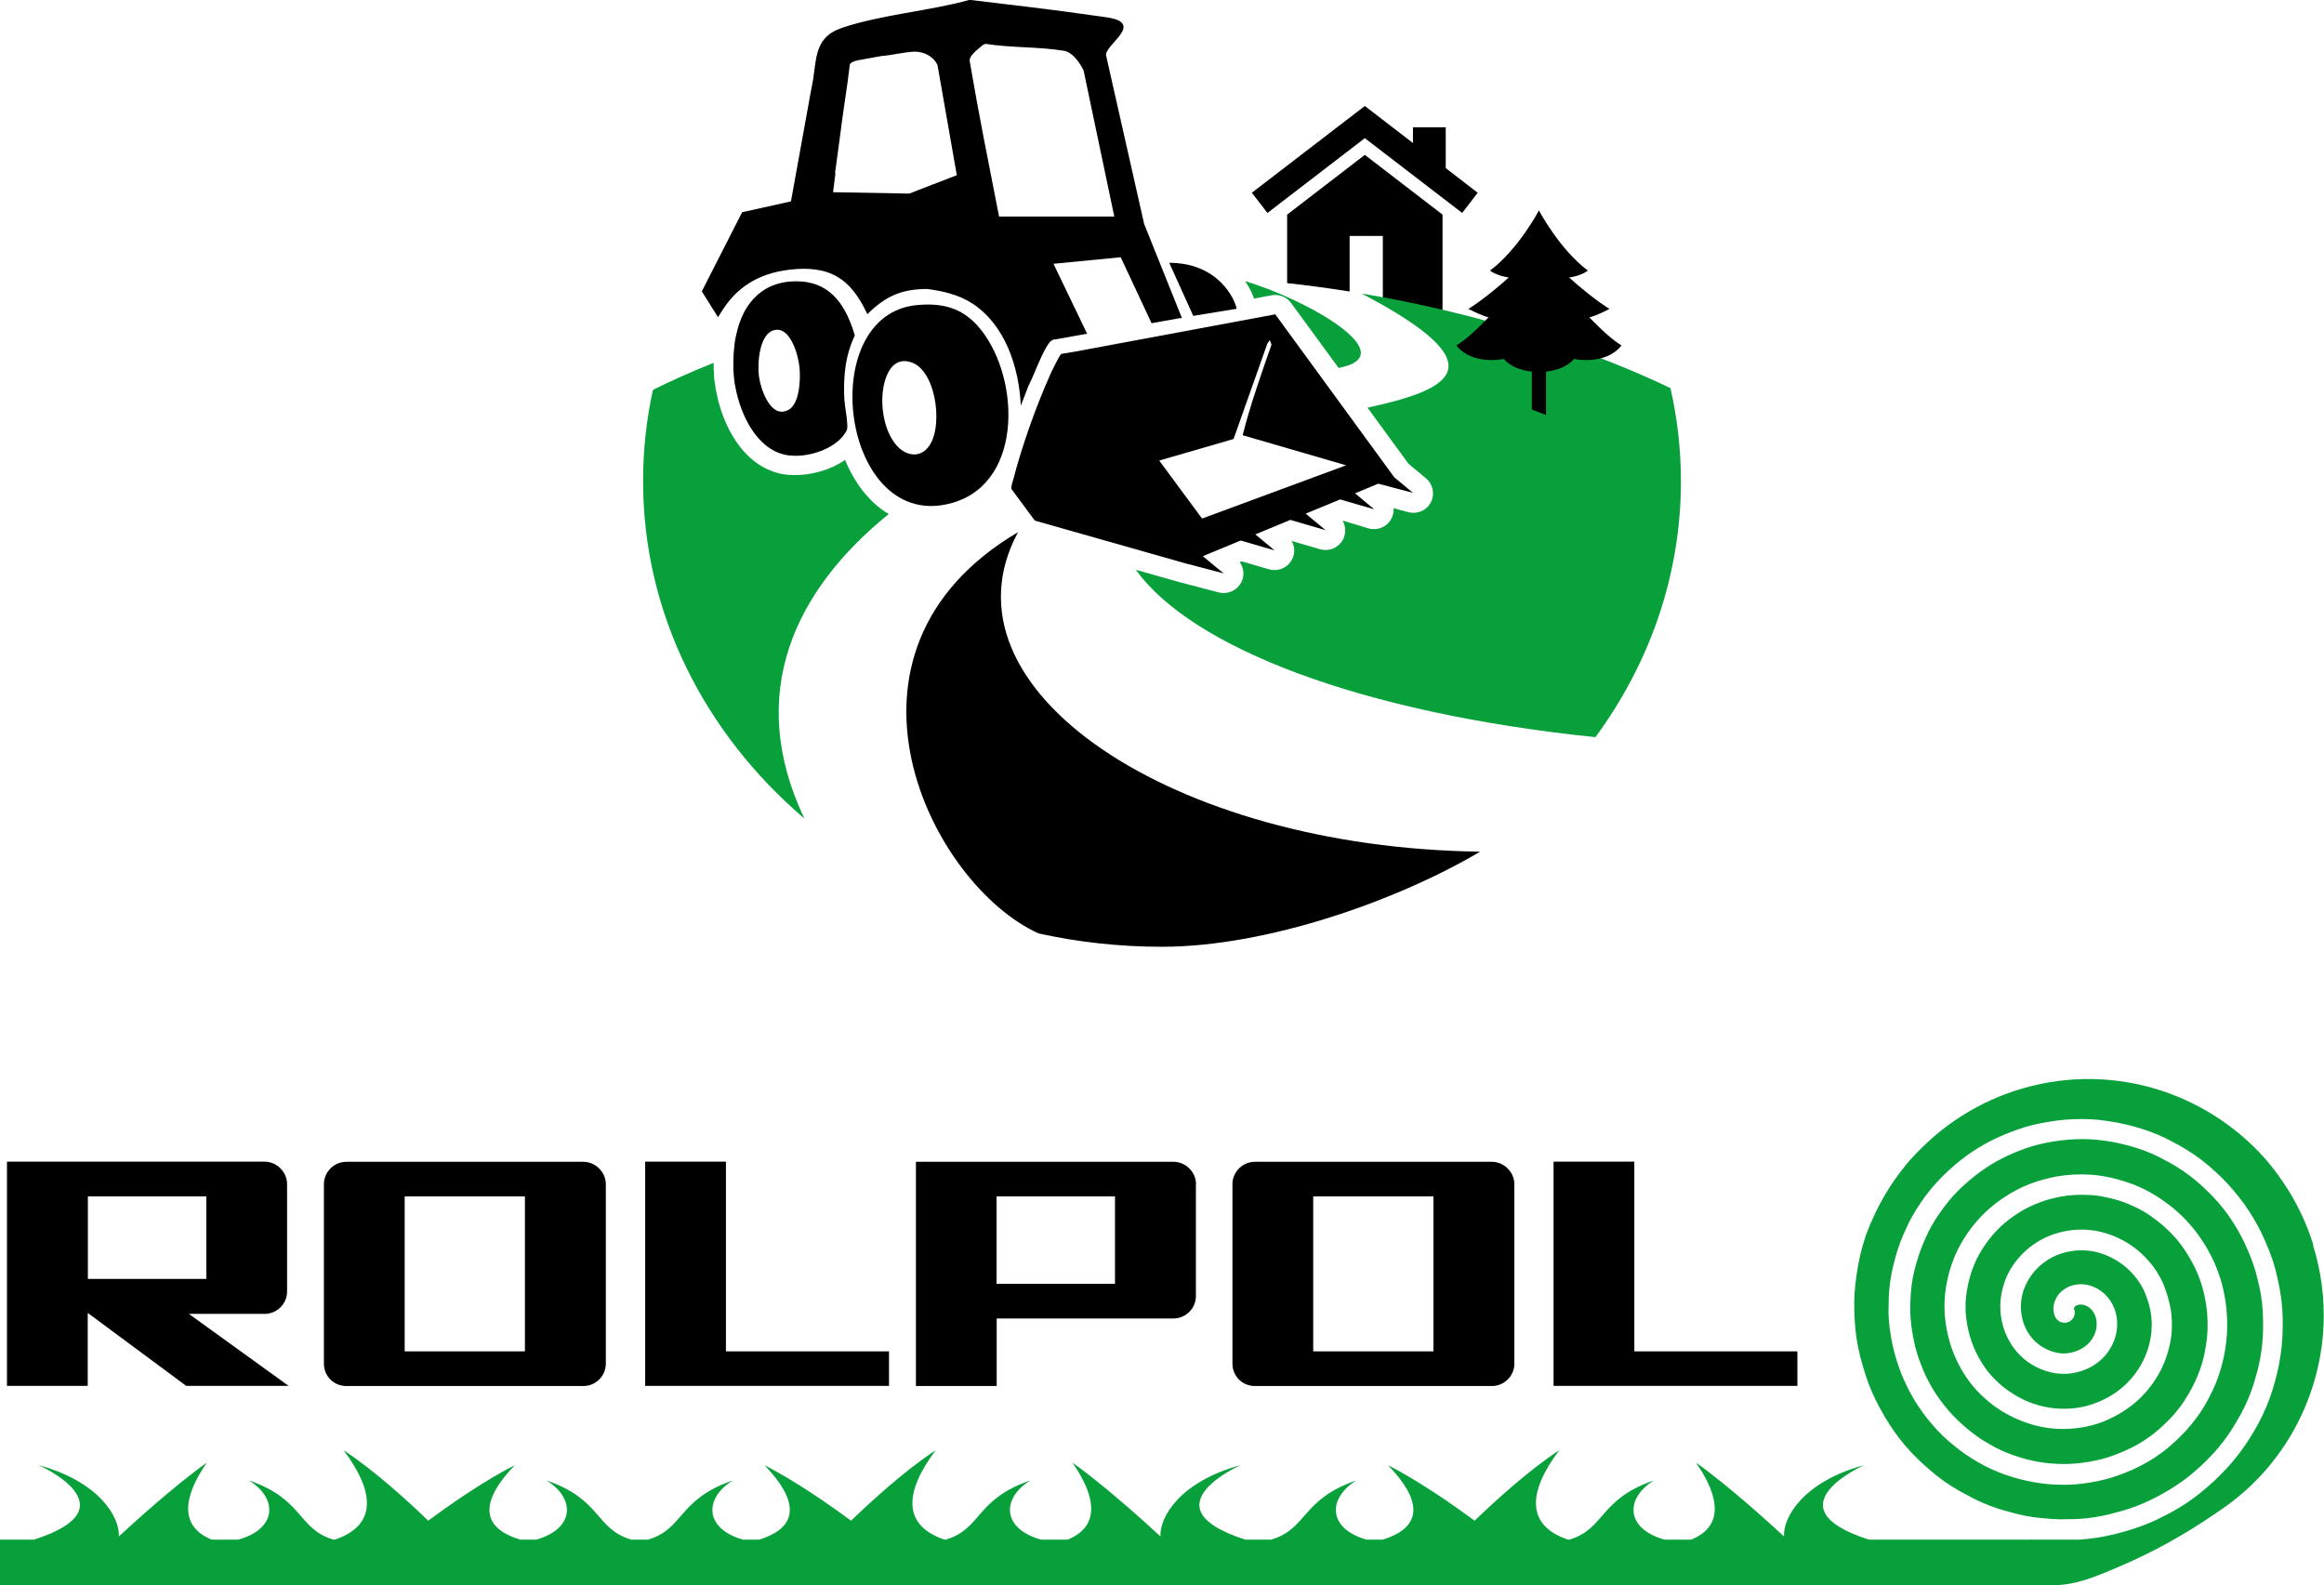 <svg width="519" height="354" viewBox="0 0 519 354" fill="none" xmlns="http://www.w3.org/2000/svg">
<g clip-path="url(#clip0_24_137)">
<path d="M287.444 47.928V63.23C291.338 63.634 296.074 64.256 301.401 65.096V52.686H308.815V67.397L319.812 71.721C319.812 71.721 320.746 72.312 322.024 73.182H322.148V47.928L304.796 34.585L287.444 47.928Z" fill="black"/>
<path d="M322.864 37.54V28.427H315.544V31.942L304.796 23.668L279.562 43.045L283.052 47.555L304.796 30.853L326.54 47.555L329.998 43.045L322.864 37.54Z" fill="black"/>
<path d="M198.473 114.797C177.601 131.685 166.355 154.793 179.626 182.785C157.445 163.844 143.613 137.096 143.613 107.456C143.613 100.459 144.361 93.647 145.825 87.054C148.66 85.654 153.239 83.477 159.376 81.02C159.376 82.015 159.376 83.042 159.47 83.975C159.47 84.224 159.47 84.472 159.532 84.721C159.532 85.063 159.626 85.436 159.688 85.81C159.688 85.841 159.813 86.743 159.813 86.743C159.875 87.023 159.906 87.209 159.906 87.209C161.339 95.047 165.918 104.035 174.548 105.839C175.513 106.026 176.573 106.088 177.632 106.088C181.152 106.088 185.389 105.031 188.722 102.698C190.809 107.799 194.08 112.184 198.473 114.797Z" fill="#08A03B"/>
<path d="M298.94 82.171L288.317 67.646C287.507 66.527 286.167 65.874 284.796 65.874C284.516 65.874 284.267 65.905 283.986 65.936L280.061 66.682C279.656 65.5 279.002 64.132 278.067 62.794C291.463 66.713 313.924 79.278 298.94 82.171Z" fill="#08A03B"/>
<path d="M375.387 107.457C375.387 128.575 368.347 148.231 356.291 164.622C303.488 159.179 266.105 144.53 253.644 127.237L263.519 130.036L272.21 132.307C272.584 132.4 272.958 132.431 273.301 132.431C274.921 132.431 276.416 131.529 277.195 130.067C277.974 128.575 277.818 126.864 276.852 125.558L277.351 125.371L283.425 127.144C283.83 127.268 284.266 127.299 284.671 127.299C286.229 127.299 287.756 126.429 288.503 124.998C289.251 123.629 289.189 122.043 288.441 120.799L294.827 122.665C295.232 122.759 295.637 122.821 296.042 122.821C297.631 122.821 299.126 121.95 299.905 120.519C300.621 119.151 300.559 117.565 299.843 116.258L305.637 118C306.042 118.124 306.478 118.156 306.883 118.156C308.441 118.156 309.967 117.285 310.715 115.854C311.12 115.108 311.276 114.299 311.213 113.49L314.578 114.392C314.952 114.486 315.294 114.517 315.668 114.517C317.288 114.517 318.783 113.646 319.562 112.153C320.466 110.349 320.029 108.141 318.441 106.803L314.578 103.6L305.388 91.035C324.609 86.898 334.484 81.518 304.111 65.562C338.721 71.316 363.674 82.14 373.051 86.681C374.577 93.398 375.387 100.334 375.387 107.457Z" fill="#08A03B"/>
<path d="M330.497 190.218C312.211 201.042 283.052 211.43 259.501 211.43C249.999 211.43 240.747 210.403 231.931 208.444C207.756 197.527 181.993 145.618 227.351 118.84C208.504 153.829 261.868 189.316 330.497 190.187V190.218Z" fill="black"/>
<path d="M354.921 70.85C354.921 70.85 355.762 70.85 359.438 68.984C359.438 68.984 355.886 66.9 350.404 61.955C350.404 61.955 352.771 61.768 354.609 60.431C348.285 55.703 343.675 46.995 343.675 46.995C343.675 46.995 339.064 55.734 332.74 60.431C334.578 61.737 336.946 61.955 336.946 61.955C331.463 66.9 327.912 68.984 327.912 68.984C331.588 70.819 332.429 70.85 332.429 70.85C332.429 70.85 328.067 75.546 325.232 77.132C328.815 81.704 335.855 80.149 335.855 80.149C335.855 80.149 337.475 82.513 342.086 82.979V91.439L345.263 92.683V82.979C349.874 82.513 351.494 80.149 351.494 80.149C351.494 80.149 358.534 81.704 362.117 77.132C359.282 75.515 354.921 70.85 354.921 70.85Z" fill="black"/>
<path d="M188.566 89.355C188.317 84.286 188.691 79.527 190.902 74.924C189.096 68.766 185.918 63.292 178.846 62.857C170.653 62.359 165.98 67.46 164.454 74.613C164.267 75.328 164.142 76.013 164.049 76.728C163.893 78.003 163.769 79.589 163.769 81.175C163.769 82.046 163.769 82.886 163.862 83.726C163.862 83.881 163.862 84.006 163.893 84.161C163.924 84.566 163.987 84.97 164.049 85.405C164.049 85.623 164.111 85.81 164.142 86.027C164.174 86.214 164.205 86.338 164.236 86.463C165.388 92.714 169.002 100.241 175.42 101.578C179.75 102.449 186.198 100.552 188.691 96.789C189.251 95.918 189.251 95.793 189.22 94.767C189.158 93.056 188.691 91.128 188.597 89.386L188.566 89.355ZM175.825 91.657C172.024 93.367 169.874 86.867 169.501 84.13C169.096 81.331 169.501 74.271 173.114 73.68C176.666 73.089 178.348 79.621 178.566 82.233C178.784 84.752 178.597 90.475 175.856 91.657H175.825Z" fill="black"/>
<path d="M204.952 68.113C181.557 70.041 187.85 119.648 212.865 112.246C228.909 107.488 227.725 83.29 218.317 72.747C214.641 68.673 210.342 67.646 204.952 68.113ZM206.853 100.365C204.61 102.449 201.775 101.361 200.062 99.277C197.32 95.98 196.51 90.226 197.351 86.152C198.037 82.793 199.906 79.496 203.8 81.02C209.345 83.228 210.871 96.571 206.853 100.334V100.365Z" fill="black"/>
<path d="M315.668 110.162L311.369 106.586L284.796 70.197L240.342 78.47L237.039 79.029C236.728 79.029 234.859 82.948 234.672 83.353C231.557 90.226 228.192 99.65 226.323 106.959C226.136 107.643 225.7 108.701 225.918 109.26L231.089 116.258L264.609 125.775L273.27 128.046L268.628 124.22L269.251 123.94L277.07 120.706L284.64 122.914L280.341 119.337L288.161 116.103L296.042 118.404L291.587 114.703L299.282 111.531L306.883 113.739L302.615 110.162L307.787 108.016L315.699 110.1L315.668 110.162ZM268.441 115.792L258.877 102.853L275.482 98.033L283.052 76.666L283.581 75.95L283.955 76.977C281.619 83.633 279.251 90.351 277.507 97.193L300.622 103.911L268.472 115.792H268.441Z" fill="black"/>
<path d="M175.295 60.368H175.358C176.043 60.244 176.76 60.151 177.507 60.12C178.161 60.057 178.816 60.026 179.501 60.026C186.791 60.026 190.529 63.448 193.706 70.165C197.85 66.029 201.495 64.536 207.102 64.536C210.591 65.003 214.142 65.811 217.133 67.771C224.547 72.591 227.569 82.109 227.974 90.599L229.656 86.214C231.089 83.384 232.086 80.243 233.675 77.537C234.174 76.666 234.734 75.733 235.856 75.764L239.843 75.049L242.772 74.52L235.264 58.907L250.279 57.445L257.164 72.156H257.289L263.55 71.036H263.955L255.513 50.012L246.977 12.223C247.164 10.015 253.177 6.562 249.968 4.665C248.753 3.919 245.669 3.701 244.142 3.452C234.984 2.115 225.731 1.089 216.541 -0.031C207.445 2.488 196.853 3.235 187.943 6.251C182.211 8.211 182.367 12.472 181.619 17.51V17.604L181.277 19.407L181.152 20.061L180.747 22.207L180.654 22.798L176.635 44.973L165.7 47.399V47.461L156.729 65.065L160.373 70.881V70.788L161.401 69.17C163.707 65.625 167.601 61.581 175.233 60.368H175.295ZM219.656 9.953L220.124 9.797C225.825 10.699 232.055 10.419 237.694 11.352C239.563 11.725 241.214 14.089 241.993 15.738L248.846 48.363H223.114C220.84 36.762 218.504 25.161 216.541 13.56C216.51 12.223 218.722 10.761 219.656 9.921V9.953ZM186.043 42.889L186.573 38.691H186.479L187.819 28.769L187.912 27.96L188.13 26.343L189.283 18.35L189.781 14.431C189.999 13.716 191.775 13.374 192.46 13.312L196.697 12.534C199.096 12.347 201.744 11.663 204.111 11.539C206.261 11.476 208.535 12.596 209.376 14.587L213.675 39.126L208.348 41.179L204.89 42.516L203.083 43.231L186.043 42.92V42.858V42.889Z" fill="black"/>
<path d="M276.167 68.953C275.793 66.838 272.086 58.689 261.12 58.689L266.478 70.539L276.167 68.953Z" fill="black"/>
<path d="M64.112 264.458V288.406C64.112 291.206 61.806 293.414 59.096 293.414H42.18L64.454 309.493H41.589L19.595 293.196V309.493H1.558V259.42H59.096C61.806 259.42 64.112 261.721 64.112 264.427V264.458ZM19.626 267.164V285.607H46.075V267.164H19.626Z" fill="black"/>
<path d="M135.295 264.458V304.517C135.295 307.316 132.99 309.524 130.28 309.524H77.352C74.548 309.524 72.336 307.316 72.336 304.517V264.458C72.336 261.752 74.548 259.451 77.352 259.451H130.28C132.99 259.451 135.295 261.752 135.295 264.458ZM117.227 267.164H90.373V301.78H117.227V267.164Z" fill="black"/>
<path d="M162.149 301.78H198.535V309.493H144.08V259.42H162.117V301.749L162.149 301.78Z" fill="black"/>
<path d="M267.07 264.458V289.433C267.07 292.232 264.765 294.44 262.054 294.44H222.584V309.524H204.547V259.451H262.085C264.796 259.451 267.101 261.752 267.101 264.458H267.07ZM249.001 286.696V267.164H222.553V286.696H249.001Z" fill="black"/>
<path d="M338.192 264.458V304.517C338.192 307.316 335.886 309.524 333.176 309.524H280.248C277.444 309.524 275.232 307.316 275.232 304.517V264.458C275.232 261.752 277.444 259.451 280.248 259.451H333.176C335.886 259.451 338.192 261.752 338.192 264.458ZM320.123 267.164H293.27V301.78H320.123V267.164Z" fill="black"/>
<path d="M365.014 301.78H401.4V309.493H346.945V259.42H364.983V301.749L365.014 301.78Z" fill="black"/>
<path d="M516.632 278.05C515.075 273.011 512.769 268.221 509.779 263.867C509.156 262.965 508.533 262.094 507.879 261.224C505.044 257.553 501.648 254.226 497.847 251.426C494.483 248.907 490.776 246.792 486.757 245.082C466.383 236.529 443.704 241.754 429.001 256.496C428.377 257.118 427.754 257.74 427.194 258.362C426.197 259.42 425.262 260.57 424.39 261.721C423.985 262.25 423.611 262.779 423.237 263.307C423.113 263.494 422.988 263.681 422.863 263.836C421.368 266.013 420.06 268.284 418.876 270.71C418.596 271.3 418.315 271.923 418.066 272.513C417.941 272.731 417.848 272.949 417.754 273.167C417.536 273.726 417.318 274.224 417.1 274.815C416.882 275.344 416.664 275.872 416.508 276.432C415.698 278.889 415.075 281.471 414.639 284.519C414.203 287.38 414.016 290.024 414.11 292.792C414.141 294.16 414.234 295.529 414.359 296.928C414.67 299.727 415.169 302.278 415.979 304.953C416.353 306.321 416.789 307.596 417.256 308.902C418.191 311.36 419.281 313.599 420.807 316.211C422.24 318.637 423.705 320.752 425.418 322.774C426.415 323.925 427.287 324.858 428.191 325.729C429.156 326.693 430.184 327.595 431.181 328.434C433.05 330.083 435.138 331.545 437.63 332.975C438.845 333.659 440.028 334.25 441.181 334.872C443.424 335.961 445.792 336.863 448.533 337.578C451.181 338.356 453.58 338.822 456.197 339.04C457.598 339.196 458.876 339.258 460.028 339.289C461.368 339.289 462.676 339.227 463.985 339.227C466.57 339.071 468.969 338.698 471.555 338.045C472.863 337.703 474.047 337.361 475.262 336.987C477.629 336.241 479.779 335.277 482.24 333.97C484.639 332.664 486.664 331.358 488.595 329.865C489.623 329.025 490.558 328.248 491.492 327.377C492.333 326.63 493.112 325.822 493.922 324.951L494.109 324.764C495.76 322.992 497.256 321.063 498.595 318.917C499.249 317.829 499.904 316.771 500.495 315.683C501.648 313.537 502.583 311.328 503.33 308.965C503.704 307.721 503.984 306.601 504.327 305.388C504.888 302.931 505.231 300.661 505.355 298.203C505.417 296.866 505.417 295.591 505.386 294.596C505.355 292.076 505.106 289.868 504.608 287.536C504.327 286.292 504.047 285.203 503.735 283.99C503.112 281.844 502.333 279.885 501.181 277.396C500.09 275.188 499 273.322 497.598 271.332C496.165 269.372 494.732 267.693 493.05 266.075C492.053 265.111 491.243 264.365 490.464 263.712C488.751 262.281 486.975 261.037 484.857 259.824C483.798 259.233 482.77 258.704 481.742 258.176C479.81 257.242 477.785 256.496 475.387 255.843C474.234 255.532 473.175 255.314 472.084 255.065C469.623 254.63 467.536 254.412 465.418 254.381C463.019 254.381 460.901 254.537 458.72 254.879C456.259 255.283 454.265 255.781 452.334 256.465C449.063 257.616 446.321 258.953 443.518 260.788C441.835 261.939 440.309 263.09 438.44 264.8C436.789 266.324 435.418 267.848 434.172 269.528C432.645 271.549 431.617 273.229 430.745 274.908C430.247 275.904 429.842 276.868 429.437 277.832C428.72 279.542 428.097 281.44 427.505 283.803C427.007 285.887 426.758 287.816 426.664 289.837C426.633 290.926 426.571 292.014 426.602 293.009C426.664 294.876 426.882 296.711 427.349 299.105C427.723 301.034 428.222 302.775 429.063 304.89C429.779 306.819 430.62 308.467 431.711 310.302C432.739 311.982 433.829 313.443 435.231 315.092C436.539 316.585 437.941 317.922 439.53 319.228C441.025 320.472 442.521 321.53 444.328 322.525C445.885 323.458 447.536 324.236 449.561 324.951C451.586 325.666 453.299 326.102 455.106 326.444C456.944 326.755 458.689 326.91 460.838 326.941C462.489 326.941 464.172 326.817 466.352 326.475C468.315 326.133 469.997 325.729 471.742 325.106C473.611 324.453 475.262 323.707 476.975 322.805C478.502 321.965 479.966 320.97 481.305 319.881C482.645 318.793 483.953 317.549 485.231 316.18C486.539 314.687 487.536 313.35 488.408 311.857C489.281 310.458 490.059 308.965 490.807 307.161C491.492 305.481 491.991 303.895 492.333 302.185C492.676 300.412 492.925 298.763 492.988 297.084C493.081 294.409 492.894 292.076 492.333 289.433C491.991 287.847 491.586 286.478 490.869 284.643C490.184 282.964 489.374 281.533 488.595 280.227C487.661 278.734 486.788 277.521 485.698 276.277C484.078 274.473 482.302 272.949 480.215 271.487C478.907 270.585 477.598 269.87 476.103 269.217C474.608 268.532 473.175 268.035 471.617 267.662C469.841 267.226 468.44 266.977 467.038 266.884C464.639 266.729 462.427 266.822 460.184 267.226C458.471 267.568 457.162 267.91 455.823 268.408C453.642 269.186 451.804 270.119 449.873 271.456C446.82 273.54 444.483 276.028 442.489 279.263C441.025 281.657 440.091 284.114 439.468 287.038C438.751 290.49 438.751 293.6 439.592 297.146C440.371 300.443 441.68 303.242 443.704 305.979C444.421 306.912 445.2 307.783 446.321 308.809C447.567 309.991 449.094 311.049 450.87 312.044C453.704 313.568 456.633 314.376 459.561 314.563C462.676 314.75 465.48 314.314 468.159 313.257C470.869 312.23 473.237 310.675 475.168 308.716C477.505 306.321 479.094 303.522 479.904 300.443C480.496 298.328 480.682 296.089 480.402 293.694C480.215 291.89 479.281 289.028 478.408 287.442C477.692 286.167 476.882 285.047 475.885 284.052C474.358 282.435 472.427 281.16 470.278 280.289C466.788 278.858 462.863 278.858 459.281 280.32C457.474 281.098 455.916 282.186 454.608 283.617C453.393 284.923 452.489 286.509 451.866 288.22C450.651 292.076 451.461 296.213 453.985 299.043C455.324 300.505 456.975 301.469 458.938 301.998C460.589 302.433 462.24 302.309 463.922 301.625C466.134 300.754 467.63 299.043 468.128 296.835C468.253 296.244 468.253 295.622 468.19 294.907C467.972 293.476 467.256 292.325 466.134 291.734C465.449 291.33 464.732 291.237 464.109 291.392C463.86 291.454 463.268 291.672 463.144 292.201C463.642 293.32 463.144 294.689 462.022 295.187C460.869 295.715 459.499 295.218 458.969 294.067C458.533 293.103 458.44 291.983 458.782 290.895C459.343 288.997 460.901 287.536 462.988 287.007C464.795 286.54 466.633 286.82 468.377 287.784C470.714 289.091 472.334 291.454 472.739 294.347C472.863 295.684 472.832 296.773 472.583 297.861C471.742 301.5 469.218 304.455 465.605 305.886C463.019 306.912 460.371 307.067 457.785 306.414C454.982 305.699 452.458 304.206 450.589 302.091C446.944 298.017 445.761 292.139 447.505 286.789C448.253 284.394 449.53 282.279 451.181 280.507C452.926 278.578 455.044 277.117 457.474 276.059C462.178 274.131 467.318 274.1 471.96 275.997C474.763 277.116 477.162 278.765 479.094 280.786C480.433 282.155 481.555 283.648 482.489 285.421C483.611 287.473 484.701 291.143 484.919 293.507C485.2 296.4 484.981 299.012 484.234 301.594C483.206 305.419 481.212 308.871 478.315 311.857C475.916 314.283 472.988 316.149 469.748 317.455C466.446 318.731 463.019 319.259 459.218 319.073C455.636 318.855 452.053 317.829 448.627 316.025C446.446 314.874 444.639 313.568 443.081 312.106C441.773 310.924 440.838 309.867 439.935 308.716C437.505 305.45 435.947 302.091 435.013 298.172C434.047 294.005 433.985 290.21 434.826 286.105C435.543 282.684 436.695 279.729 438.409 276.899C440.745 273.104 443.518 270.181 447.1 267.693C449.343 266.169 451.493 265.049 454.078 264.116C455.636 263.556 457.193 263.152 459.156 262.748C461.835 262.281 464.39 262.157 467.193 262.343C468.533 262.468 469.873 262.654 471.399 262.996C473.144 263.37 475.947 264.24 477.598 264.987C479.467 265.827 481.025 266.697 482.614 267.786C485.044 269.434 487.069 271.176 488.938 273.291C490.184 274.722 491.243 276.121 492.333 277.863C493.237 279.356 494.171 281.035 494.95 282.995C495.729 284.954 496.196 286.54 496.57 288.251C497.131 290.832 497.411 293.476 497.38 296.12C497.38 298.514 497.1 300.723 496.601 303.149C496.165 305.077 495.636 306.943 494.826 308.934C493.953 310.986 493.081 312.666 492.115 314.283C491.087 315.963 489.935 317.487 488.439 319.197C486.975 320.783 485.573 322.152 483.985 323.458C482.334 324.795 480.682 325.915 478.782 326.941C476.913 327.968 475.106 328.745 473.081 329.461C471.056 330.176 469.187 330.674 466.913 331.047C464.39 331.482 462.458 331.607 460.558 331.576C458.19 331.576 456.228 331.358 454.141 330.985C452.053 330.611 450.091 330.114 447.817 329.336C445.511 328.497 443.611 327.626 441.804 326.568C439.81 325.418 438.066 324.236 436.384 322.836C434.577 321.405 433.019 319.881 431.524 318.14C429.935 316.305 428.751 314.625 427.567 312.728C426.353 310.706 425.418 308.747 424.546 306.632C423.642 304.206 423.05 302.278 422.583 300.038C422.053 297.364 421.804 295.342 421.742 293.165C421.742 292.045 421.804 290.926 421.804 289.744C421.898 287.38 422.209 285.141 422.77 282.808C423.393 280.196 424.078 278.05 424.888 276.121C425.356 275.064 425.823 274.006 426.353 272.918C427.349 270.989 428.502 269.123 430.153 266.884C431.586 264.987 433.144 263.276 435.013 261.535C437.069 259.637 438.782 258.3 440.714 257.025C443.891 254.972 446.913 253.541 450.527 252.266C452.739 251.458 454.95 250.929 457.723 250.493C460.122 250.058 462.521 249.902 465.169 249.902C467.598 249.902 469.966 250.182 472.739 250.68C473.985 250.929 475.137 251.178 476.352 251.52C479.031 252.235 481.337 253.075 483.517 254.132C484.639 254.692 485.729 255.252 486.882 255.905C489.249 257.242 491.337 258.704 493.206 260.29C494.078 261.037 494.95 261.814 496.041 262.872C497.91 264.707 499.499 266.604 501.087 268.75C502.676 270.989 503.922 273.042 505.106 275.499C506.383 278.205 507.255 280.444 507.972 282.839C508.315 284.145 508.595 285.265 508.875 286.634C509.436 289.308 509.717 291.797 509.779 294.596C509.779 295.746 509.779 297.084 509.717 298.546C509.561 301.251 509.187 303.802 508.564 306.539C508.221 307.845 507.91 309.058 507.505 310.395C506.664 313.039 505.636 315.465 504.327 317.922C503.673 319.104 503.019 320.223 502.271 321.405C500.745 323.8 499.094 325.946 497.224 327.968L497.037 328.154C496.134 329.088 495.293 329.958 494.358 330.829C493.393 331.7 492.365 332.602 491.243 333.504C489.125 335.215 486.851 336.676 484.234 338.076C483.268 338.574 482.396 339.009 481.492 339.444C479.81 340.222 478.19 340.844 476.446 341.404C475.137 341.839 473.86 342.212 472.458 342.555C469.686 343.239 467.1 343.643 464.327 343.83H453.58L453.362 343.736V343.83H417.381C394.889 336.645 416.321 327.19 416.321 327.19C402.801 330.829 398.16 338.822 398.409 343.114C395.387 340.315 385.948 331.731 378.752 326.63C384.203 334.468 384.826 340.937 377.661 343.83H371.742C363.051 341.404 362.833 334.655 369.344 330.612C357.069 334.81 358.534 341.404 350.465 343.83H350.185C340.652 340.626 341.275 333.069 348.222 323.862C341.369 328.341 333.861 335.215 329.313 339.6C324.297 335.899 316.82 330.705 309.967 327.19C317.288 334.748 318.16 340.968 308.752 343.83H305.201C296.54 341.404 296.416 334.624 302.895 330.612C290.59 334.81 292.023 341.435 283.861 343.83H278.129C255.637 336.645 277.07 327.19 277.07 327.19C263.55 330.829 258.908 338.822 259.157 343.114C256.136 340.315 246.696 331.731 239.5 326.63C244.952 334.468 245.575 340.937 238.41 343.83H232.491C223.799 341.404 223.581 334.655 230.092 330.612C217.818 334.81 219.282 341.404 211.214 343.83H210.933C201.401 340.626 202.024 333.069 208.971 323.862C202.117 328.341 194.609 335.215 190.061 339.6C185.046 335.899 177.569 330.705 170.715 327.19C178.036 334.748 178.909 340.968 169.501 343.83H165.949C157.32 341.404 157.164 334.624 163.644 330.612C151.37 334.81 152.803 341.435 144.703 343.83H140.996C132.896 341.435 134.361 334.81 122.055 330.612C128.535 334.624 128.379 341.373 119.75 343.83H116.199C106.759 340.999 107.663 334.748 114.984 327.19C108.099 330.705 100.654 335.868 95.638 339.6C91.09 335.215 83.582 328.341 76.728 323.862C83.675 333.069 84.299 340.626 74.766 343.83H74.486C66.417 341.435 67.881 334.81 55.607 330.612C62.087 334.624 61.9 341.404 53.208 343.83H47.289C40.156 340.937 40.747 334.468 46.199 326.63C39.003 331.731 29.564 340.315 26.542 343.114C26.791 338.822 22.149 330.86 8.629 327.19C8.629 327.19 30.062 336.645 7.57 343.83H0V354.031H458.066C463.455 354.031 467.63 352.258 473.175 349.895C480.496 346.784 487.505 342.928 494.078 338.449C494.545 338.138 495.044 337.796 495.542 337.454C503.361 332.26 509.841 324.92 514.047 315.869C514.047 315.869 514.047 315.869 514.047 315.838C514.327 315.278 514.576 314.687 514.826 314.096C519.81 302.247 520.121 289.526 516.57 278.143L516.632 278.05Z" fill="#08A03B"/>
</g>
<defs>
<clipPath id="clip0_24_137">
<rect width="519" height="354" fill="white"/>
</clipPath>
</defs>
</svg>
